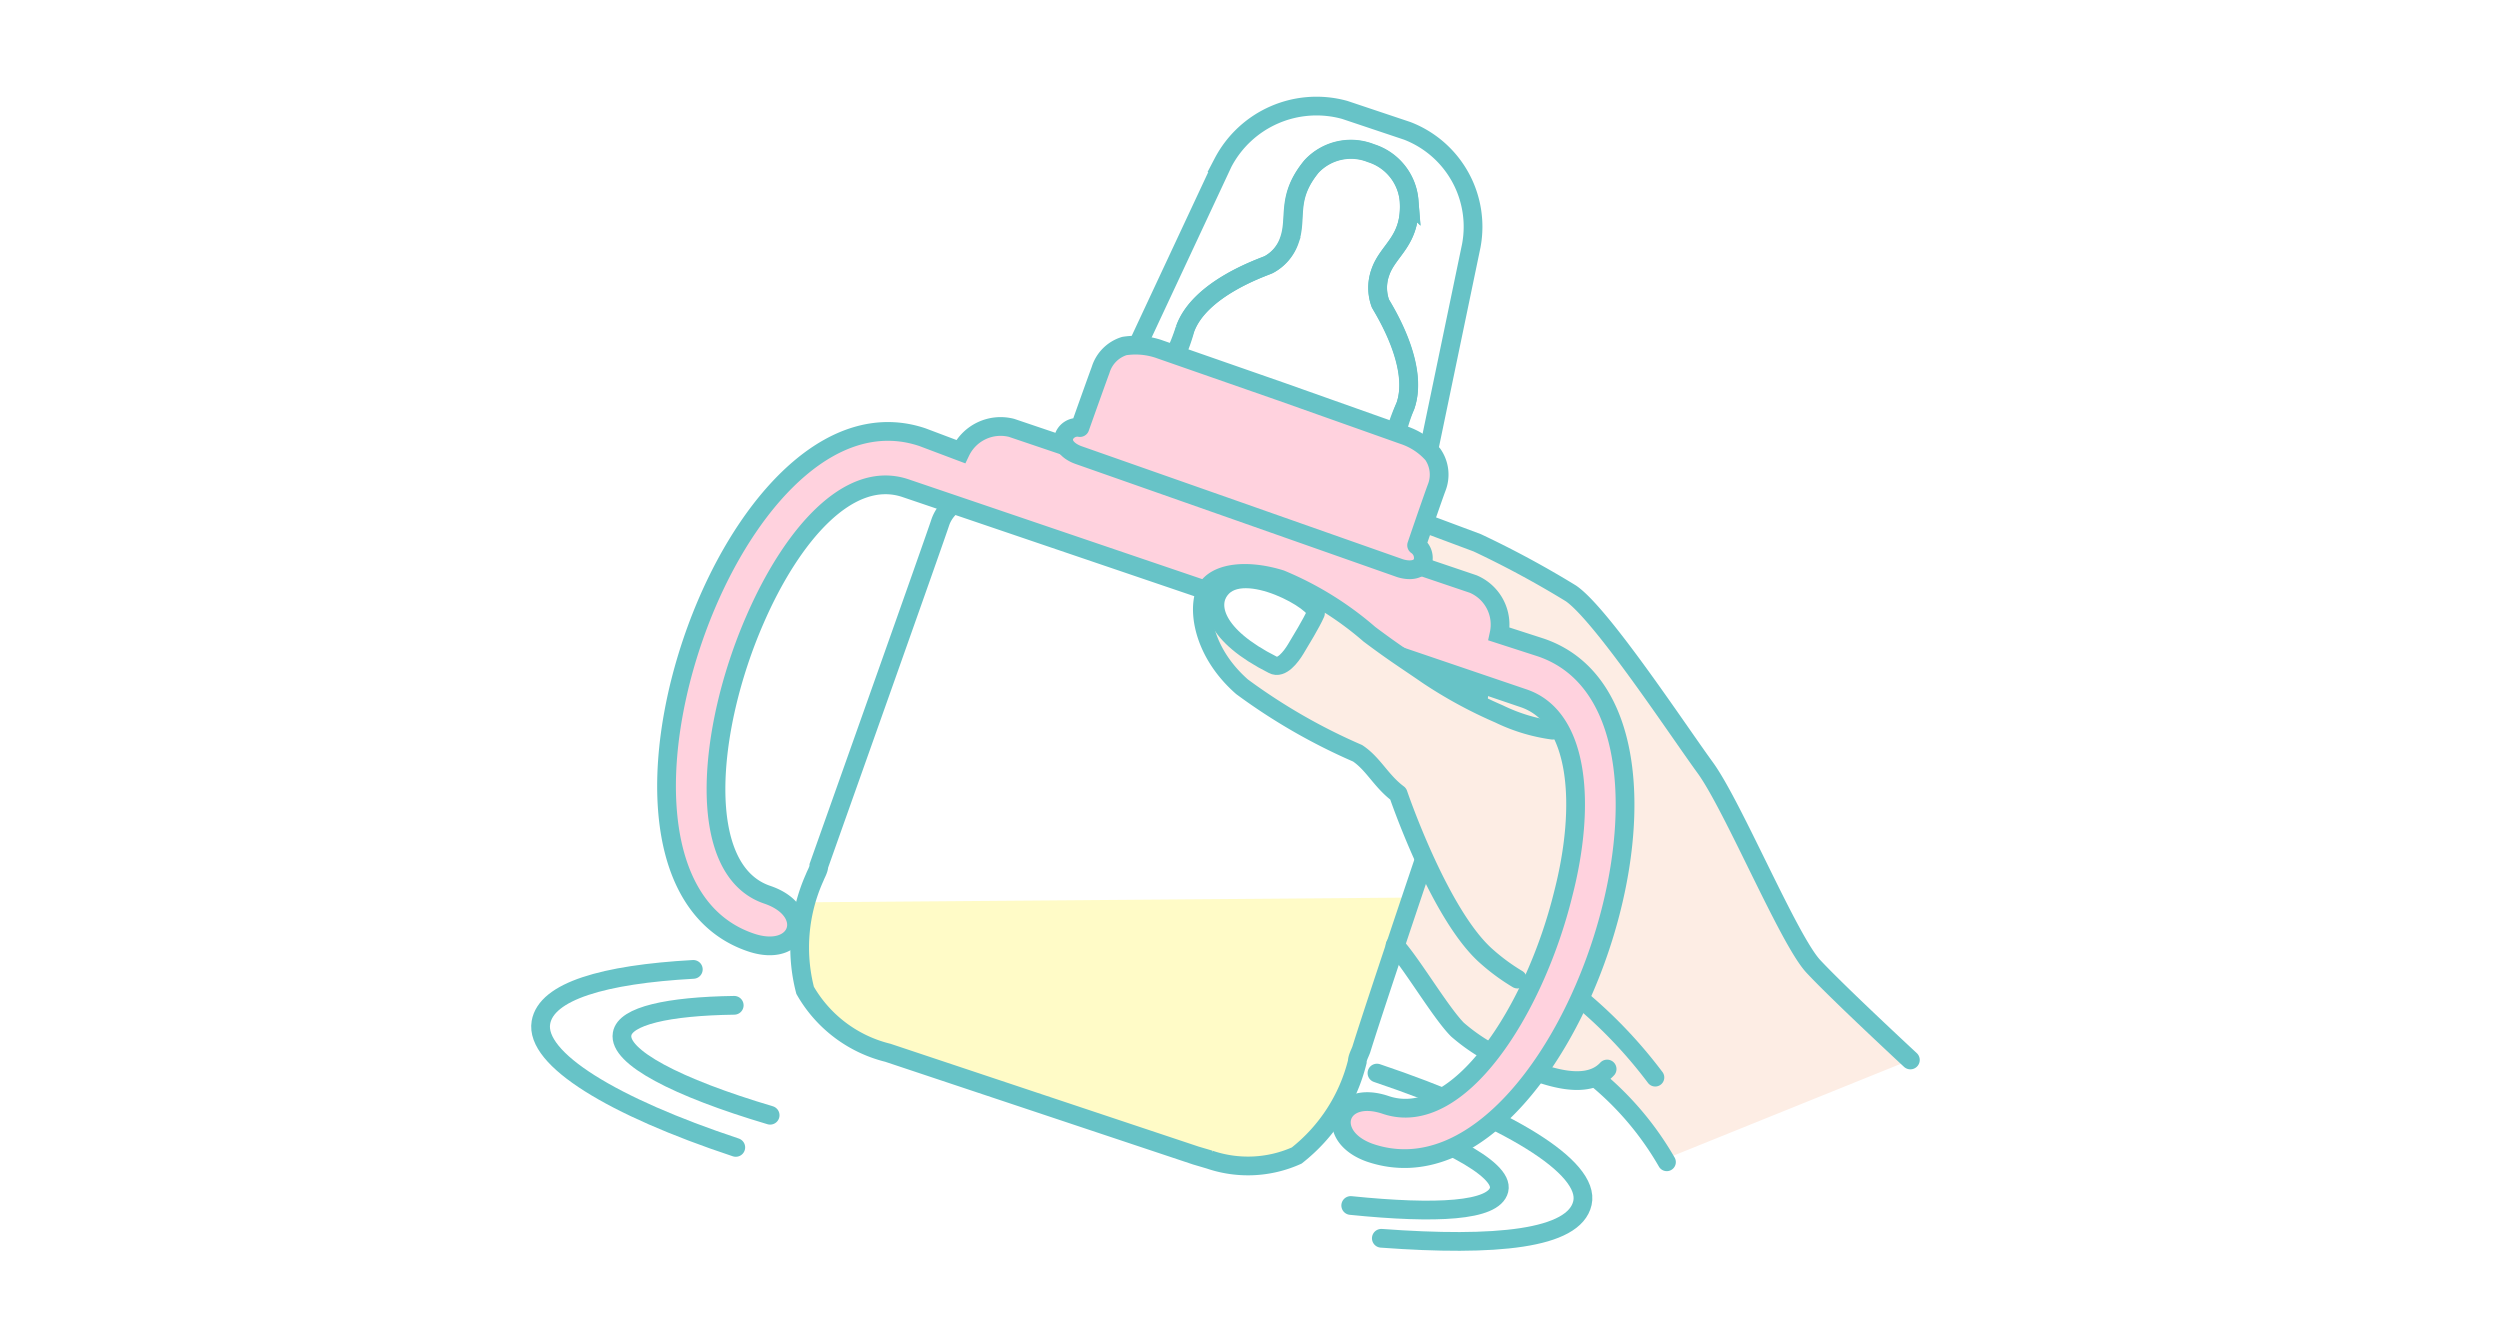 <svg xmlns="http://www.w3.org/2000/svg" viewBox="0 0 80.05 42.69"><defs><style>.cls-1{fill:#fff;}.cls-11,.cls-2,.cls-4,.cls-6,.cls-7,.cls-8{fill:none;}.cls-2,.cls-4,.cls-7{stroke:#67c3c7;}.cls-2,.cls-4{stroke-width:0.6px;}.cls-3{fill:#fffbc7;}.cls-10,.cls-3,.cls-9{fill-rule:evenodd;}.cls-4,.cls-6,.cls-7{stroke-linecap:round;stroke-linejoin:round;}.cls-5{fill:#fdede4;}.cls-6{stroke:#00a0e9;}.cls-6,.cls-7,.cls-8{stroke-width:0.58px;}.cls-11,.cls-8{stroke:#1fa3da;}.cls-12,.cls-9{fill:#ffd2de;}.cls-10{fill:#00a0e9;}.cls-11{stroke-width:1.02px;}</style></defs><g id="圖層_2" data-name="圖層 2"><g id="圖層_2-2" data-name="圖層 2"><rect class="cls-1" width="80.05" height="42.69"/></g><g id="分離模式"><path class="cls-2" d="M36.29,11.35l2.87-6.14a3.38,3.38,0,0,1,3.9-1.69l2,.67a3.29,3.29,0,0,1,2.05,3.68L45.71,14.6"/><path class="cls-3" d="M26,28.89a4,4,0,0,0-.14,2.82,4.2,4.2,0,0,0,2.65,2L38.36,37l.46.13A3.8,3.8,0,0,0,41.59,37a5.41,5.41,0,0,0,1.93-3.05l1.72-5.21"/><path class="cls-4" d="M23.56,36.74c-3.95-1.31-6.44-2.83-6.24-4,.17-1,2-1.54,4.88-1.7"/><path class="cls-4" d="M24.66,35.71c-3-.89-4.87-1.87-4.74-2.6.09-.58,1.47-.89,3.59-.92"/><path class="cls-4" d="M44.09,34.36c4.13,1.39,6.84,3,6.58,4.16s-2.78,1.4-6.44,1.13"/><path class="cls-4" d="M43,35.36c3.11,1,5.17,2.06,5,2.74s-2,.78-4.75.5"/><path class="cls-5" d="M51.12,34.49a14.63,14.63,0,0,1,2.25,2.6l7.8-3.15s-2.32-2.15-3.11-3-2.57-5.14-3.46-6.35S51.28,19.67,50.3,19a29,29,0,0,0-3-1.62l-1.68-.63-.28,2.64a11.22,11.22,0,0,1,.76,6.08,20.79,20.79,0,0,1-1.38,4.66c.51.56,1.43,2.29,2,2.83a6,6,0,0,0,1.86,1.1c.78.31,2.22.93,2.93.16"/><path class="cls-4" d="M44.67,30.27c.52.56,1.46,2.16,2,2.7a6,6,0,0,0,1.86,1.1c.78.31,2.22.93,2.93.16"/><path class="cls-4" d="M61.17,33.94s-2.32-2.15-3.11-3-2.57-5.14-3.46-6.36S51.28,19.67,50.3,19a31.07,31.07,0,0,0-3-1.62l-2.06-.77"/><path class="cls-6" d="M48.88,20.7A5.07,5.07,0,0,1,47.16,22"/><path class="cls-7" d="M50.63,32A15.09,15.09,0,0,1,53,34.5"/><path class="cls-8" d="M35.16,14.46a.89.89,0,0,0-.54,0l-.13.07c-.15.08-.14.18,0,.24l10.41,3.52c.15.06.22,0,.15-.18L45,18a.85.85,0,0,0-.39-.36s.52-1.57.58-1.72a.38.38,0,0,0-.28-.55l-8.63-2.92a.38.38,0,0,0-.55.27Z"/><path class="cls-2" d="M30.56,16.13a1.2,1.2,0,0,0-.45.59c-.22.67-3,8.49-3.89,11,0,.12-.09.26-.14.39a5.47,5.47,0,0,0-.3,3.6,4.21,4.21,0,0,0,2.65,2L38.29,37l.44.13A3.81,3.81,0,0,0,41.52,37a5.5,5.5,0,0,0,1.94-3c0-.13.08-.26.13-.4.64-2.06,3.61-10.8,3.69-11,.19-.58-.06-.79-.06-.79"/><path class="cls-9" d="M29.54,14c-2.78-.94-5.41,1.82-6.91,5.33-1.83,4.29-2,9.7,1.42,10.85,1.55.52,2.07-1,.52-1.53-2.32-.78-1.93-5.29-.4-8.8,1.17-2.7,3-4.83,4.82-4.22l2.15.73h0l17.65,6c1.79.61,2,3.42,1.26,6.28-.92,3.72-3.35,7.53-5.68,6.74-1.54-.52-2,1-.51,1.53,3.39,1.16,6.57-3.23,7.72-7.75.94-3.69.53-7.49-2.25-8.43L48,20.3a1.41,1.41,0,0,0-.83-1.6l-14.78-5a1.42,1.42,0,0,0-1.63.76L29.54,14"/><path class="cls-2" d="M29.54,14c-2.78-.94-5.41,1.82-6.91,5.33-1.83,4.29-2,9.7,1.42,10.85,1.55.52,2.07-1,.52-1.53-2.32-.78-1.93-5.29-.4-8.8,1.17-2.7,3-4.83,4.82-4.22l2.15.73h0l17.65,6c1.79.61,2,3.42,1.26,6.28-.92,3.72-3.35,7.53-5.68,6.74-1.54-.52-2,1-.51,1.53,3.39,1.16,6.57-3.23,7.72-7.75.94-3.69.53-7.49-2.25-8.43L48,20.3a1.41,1.41,0,0,0-.83-1.6l-14.78-5a1.42,1.42,0,0,0-1.63.76Z"/><path class="cls-10" d="M35.47,13.81a.19.19,0,0,0,.12.24l8.82,3.3a.18.18,0,0,0,.25-.09.17.17,0,0,0-.12-.23l-8.82-3.31a.19.19,0,0,0-.25.09"/><path class="cls-11" d="M35.47,13.81a.19.19,0,0,0,.12.24l8.82,3.3a.18.18,0,0,0,.25-.09.17.17,0,0,0-.12-.23l-8.82-3.31A.19.19,0,0,0,35.47,13.81Z"/><path class="cls-10" d="M35.65,13.29a.19.19,0,0,0,.12.23l8.83,3.3a.18.18,0,0,0,.24-.09.18.18,0,0,0-.12-.23L35.9,13.19a.19.19,0,0,0-.25.1"/><path class="cls-11" d="M35.65,13.29a.19.19,0,0,0,.12.23l8.83,3.3a.18.18,0,0,0,.24-.09.18.18,0,0,0-.12-.23L35.9,13.19A.19.19,0,0,0,35.65,13.29Z"/><path class="cls-10" d="M40.24,14.43a.19.19,0,0,0,.11.23l4.42,1.65a.18.18,0,0,0,.24-.09.19.19,0,0,0-.12-.24l-4.41-1.65a.18.18,0,0,0-.24.1"/><path class="cls-11" d="M40.24,14.43a.19.19,0,0,0,.11.23l4.42,1.65a.18.18,0,0,0,.24-.09.19.19,0,0,0-.12-.24l-4.41-1.65A.18.18,0,0,0,40.24,14.43Z"/><path class="cls-2" d="M43.86,14.31l.74.25A5.91,5.91,0,0,1,45,13c.45-1.29-.69-3.07-.8-3.28a1.45,1.45,0,0,1,0-1c.25-.72,1-1,.92-2.28a1.76,1.76,0,0,0-1.22-1.53A1.73,1.73,0,0,0,42,5.33c-.82,1-.45,1.62-.7,2.35a1.4,1.4,0,0,1-.67.79c-.22.1-2.22.77-2.68,2.07A5.92,5.92,0,0,1,37.33,12l.75.26Z"/><path class="cls-2" d="M43.79,14.28l.74.26A5.86,5.86,0,0,1,45,13c.46-1.3-.68-3.08-.8-3.29a1.48,1.48,0,0,1,0-1c.25-.73,1-1,.92-2.28a1.74,1.74,0,0,0-1.22-1.53,1.72,1.72,0,0,0-1.91.43c-.82,1-.46,1.63-.71,2.35a1.38,1.38,0,0,1-.67.8c-.21.09-2.21.76-2.67,2.06A6.28,6.28,0,0,1,37.26,12l.74.26Z"/><path class="cls-12" d="M45.36,17.46c.21-.62.55-1.6.64-1.84a1.14,1.14,0,0,0-.12-1.07,2.15,2.15,0,0,0-.94-.62l-3.89-1.38-3.9-1.36A2.33,2.33,0,0,0,36,11.08a1.15,1.15,0,0,0-.76.77c-.09.24-.44,1.22-.66,1.84a.46.46,0,0,0-.5.26c-.11.32.2.53.45.62l5.15,1.81,5.14,1.81c.24.08.63.11.74-.2a.49.49,0,0,0-.23-.53"/><path class="cls-4" d="M45.36,17.46c.21-.62.55-1.6.64-1.84a1.14,1.14,0,0,0-.12-1.07,2.15,2.15,0,0,0-.94-.62l-3.89-1.38-3.9-1.36A2.33,2.33,0,0,0,36,11.08a1.15,1.15,0,0,0-.76.77c-.09.24-.44,1.22-.66,1.84a.46.46,0,0,0-.5.26c-.11.32.2.53.45.62l5.15,1.81,5.14,1.81c.24.08.63.11.74-.2A.49.49,0,0,0,45.36,17.46Z"/><path class="cls-5" d="M49.71,23.38A5.68,5.68,0,0,1,48,22.86a14.38,14.38,0,0,1-2.28-1.24c-.71-.49-1.07-.71-1.87-1.31a10.43,10.43,0,0,0-2.84-1.76c-1-.31-1.93-.24-2.31.22s-.32,2,1.07,3.22a18.88,18.88,0,0,0,3.7,2.13c.51.34.75.89,1.3,1.3,0,0,1.27,3.74,2.75,5.13a6.48,6.48,0,0,0,1.07.8"/><path class="cls-4" d="M49.71,23.38A5.68,5.68,0,0,1,48,22.86a14.38,14.38,0,0,1-2.28-1.24c-.71-.49-1.07-.71-1.87-1.31a10.43,10.43,0,0,0-2.84-1.76c-1-.31-1.93-.24-2.31.22s-.32,2,1.07,3.22a18.88,18.88,0,0,0,3.7,2.13c.51.34.75.89,1.3,1.3,0,0,1.27,3.74,2.75,5.13a6.48,6.48,0,0,0,1.07.8"/><path class="cls-1" d="M39.08,18.88c-.39.49-.21,1.46,1.68,2.41.27.15.58-.26.73-.51s.5-.82.64-1.14-2.3-1.73-3.05-.76"/><path class="cls-7" d="M39.08,18.88c-.39.49-.21,1.46,1.68,2.41.27.15.58-.26.73-.51s.5-.82.64-1.14S39.83,17.91,39.08,18.88Z"/><path class="cls-5" d="M51.19,34.6a9.8,9.8,0,0,1,2.18,2.61"/><path class="cls-7" d="M51.19,34.6a9.8,9.8,0,0,1,2.18,2.61"/></g></g></svg>